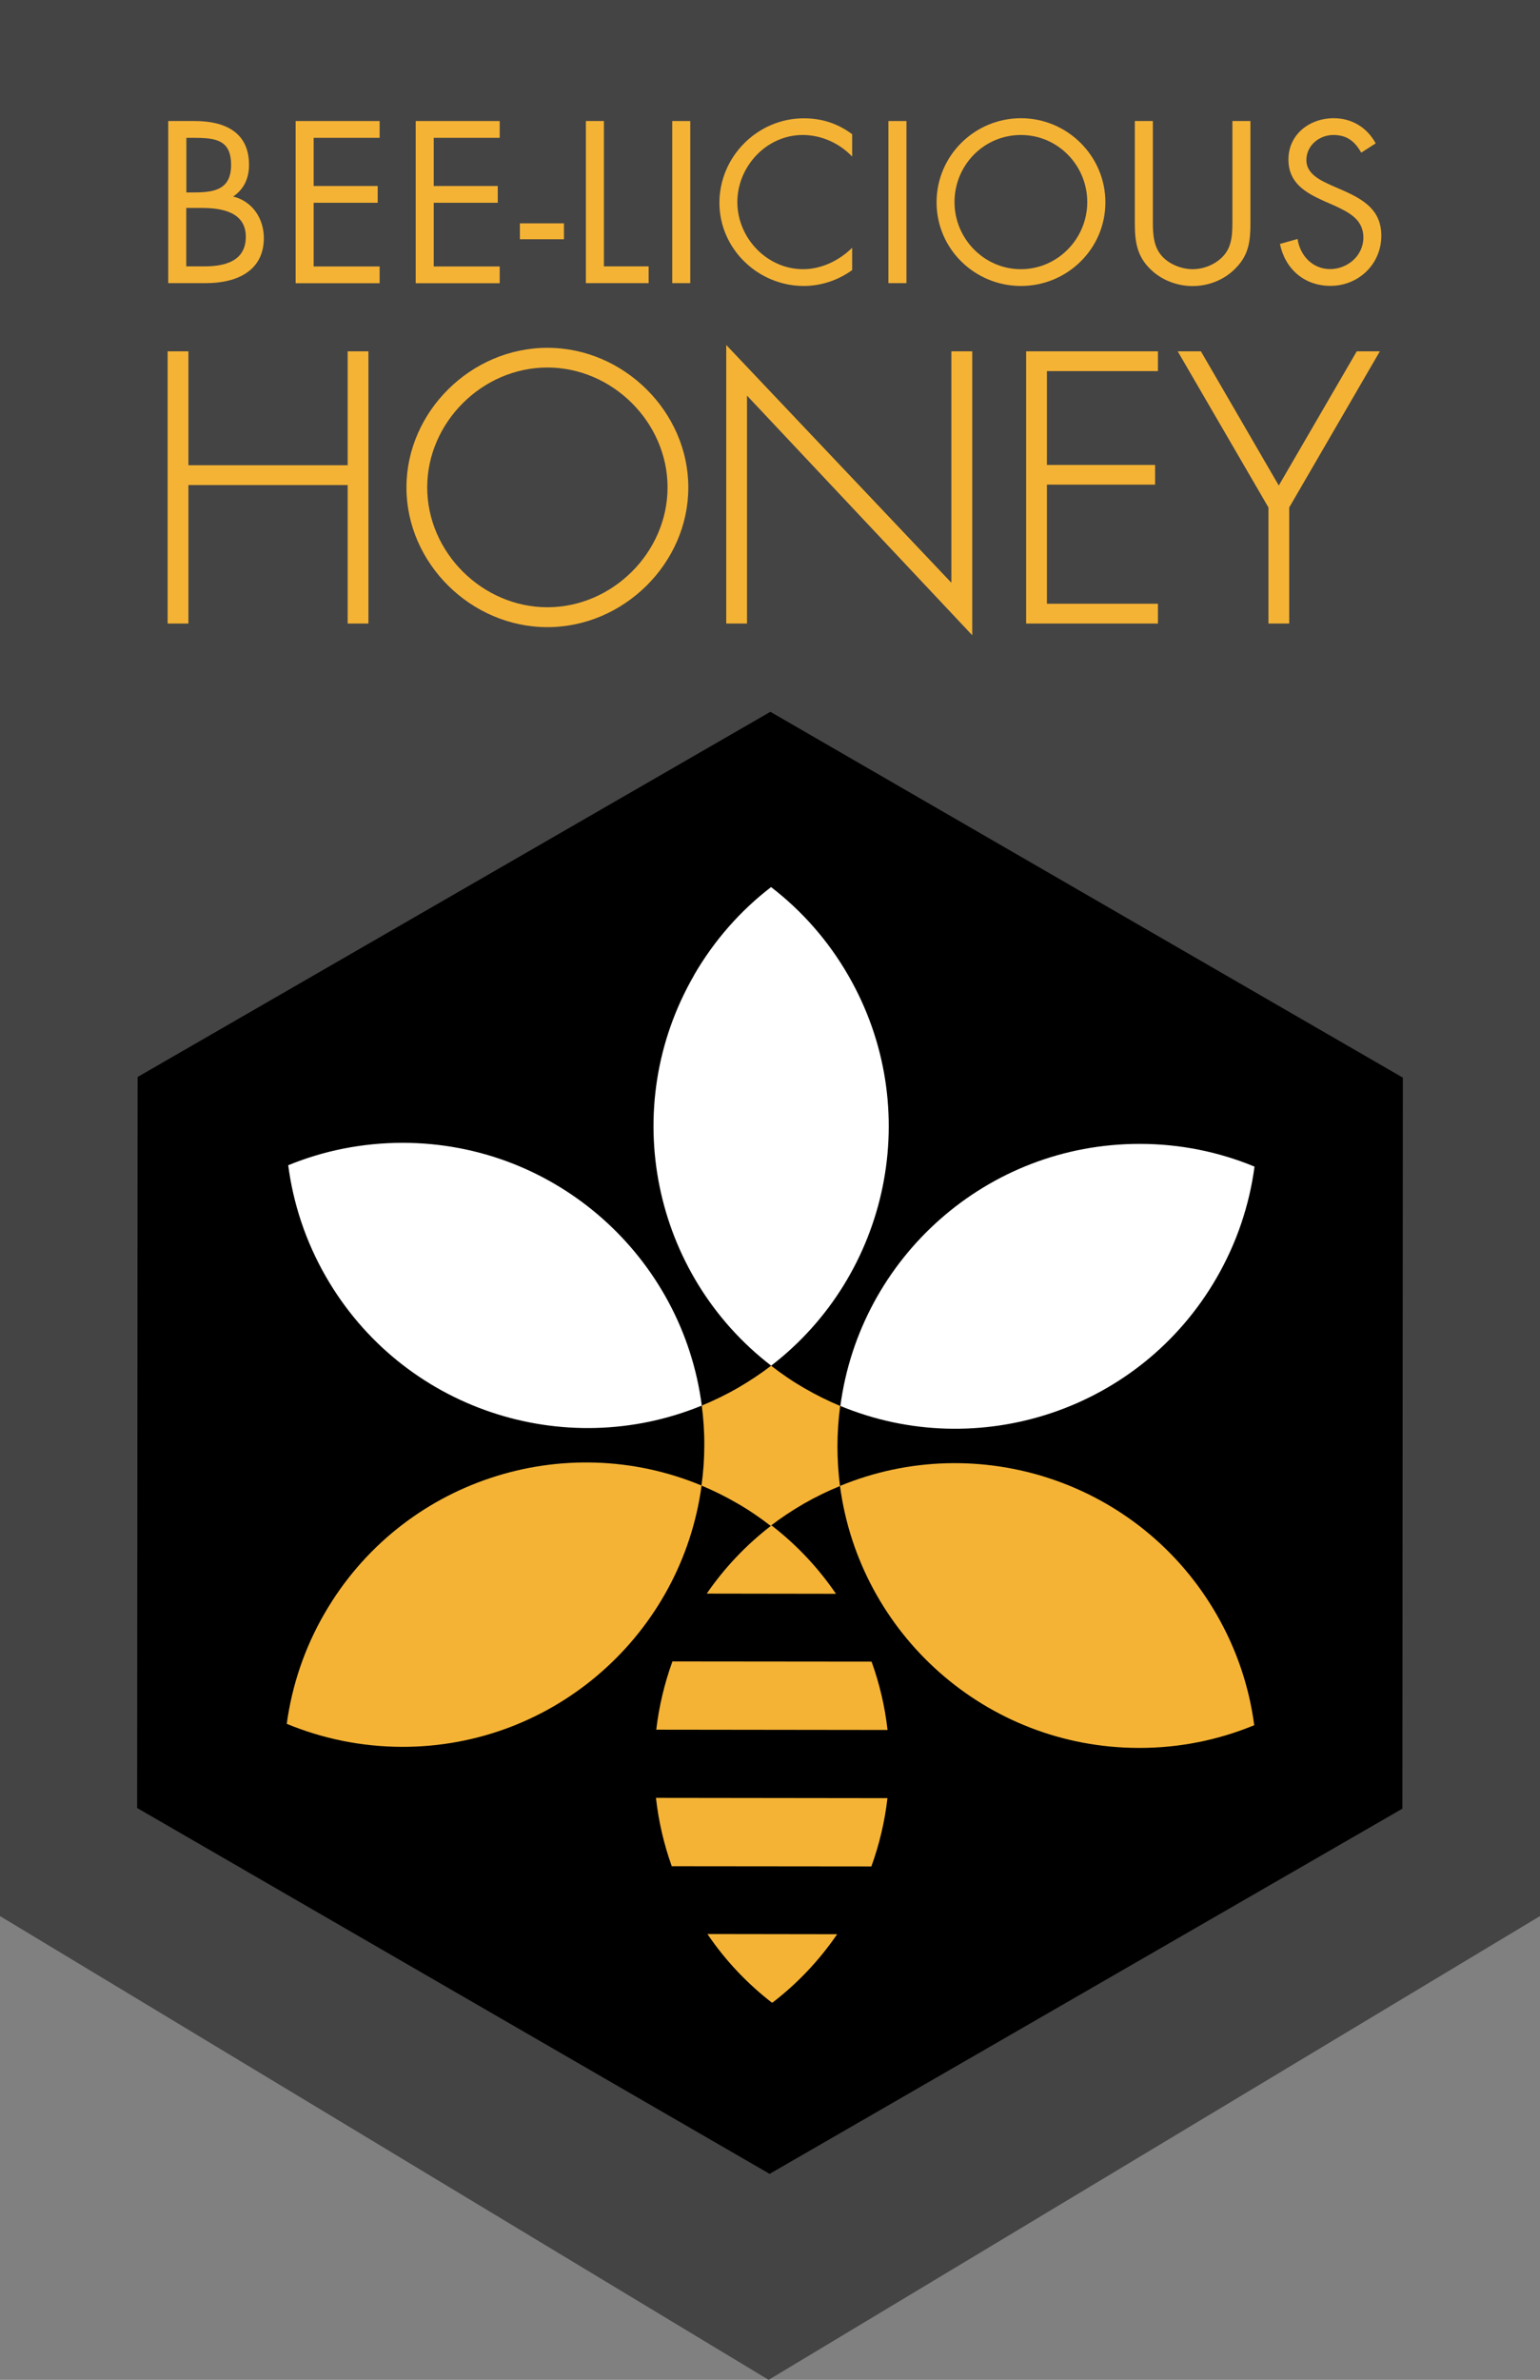 <?xml version="1.0" encoding="UTF-8"?>
<svg id="Layer_2" data-name="Layer 2" xmlns="http://www.w3.org/2000/svg" viewBox="0 0 158 244">
  <rect x="0" y="0" width="158" height="244" fill="#808080" stroke="none"/>
  <defs>
    <style>
      .cls-1 {
        fill: #000;
      }

      .cls-1, .cls-2, .cls-3, .cls-4 {
        stroke-width: 0px;
      }

      .cls-2 {
        fill: #444;
      }

      .cls-3 {
        fill: #f5b335;
      }

      .cls-4 {
        fill: #fff;
      }
    </style>
  </defs>
  <g id="Layer_1-2" data-name="Layer 1">
    <g>
      <polygon class="cls-2" points="158 196.45 78.86 244 0 196.45 0 0 158 0 158 196.45"/>
      <g>
        <g>
          <path class="cls-3" d="M17.26,12.41h2.73c3.02,0,5.56,1.1,5.56,4.5,0,1.34-.51,2.49-1.63,3.24,1.98.48,3.15,2.27,3.15,4.25,0,3.31-2.67,4.63-5.95,4.63h-3.86V12.41ZM19.12,19.73h.71c2.09,0,3.88-.24,3.88-2.82s-1.59-2.78-3.86-2.78h-.73v5.6ZM19.12,27.31h1.85c2.07,0,4.25-.51,4.25-3.04s-2.47-2.95-4.5-2.95h-1.61v6Z"/>
          <path class="cls-3" d="M30.33,12.41h8.62v1.72h-6.77v4.94h6.57v1.72h-6.57v6.53h6.77v1.72h-8.62V12.41Z"/>
          <path class="cls-3" d="M42.65,12.41h8.62v1.72h-6.77v4.94h6.57v1.72h-6.57v6.53h6.77v1.72h-8.62V12.41Z"/>
          <path class="cls-3" d="M57.86,22.9v1.63h-4.52v-1.63h4.52Z"/>
          <path class="cls-3" d="M61.96,27.31h4.59v1.72h-6.44V12.41h1.85v14.9Z"/>
          <path class="cls-3" d="M70.82,29.03h-1.85V12.41h1.85v16.62Z"/>
          <path class="cls-3" d="M87.42,16.04c-1.32-1.37-3.15-2.2-5.07-2.2-3.7,0-6.7,3.22-6.7,6.88s3.02,6.88,6.75,6.88c1.87,0,3.7-.88,5.03-2.2v2.29c-1.43,1.04-3.2,1.63-4.96,1.63-4.7,0-8.66-3.81-8.66-8.53s3.9-8.66,8.66-8.66c1.85,0,3.48.53,4.96,1.63v2.29Z"/>
          <path class="cls-3" d="M93,29.03h-1.85V12.41h1.85v16.62Z"/>
          <path class="cls-3" d="M113.41,20.74c0,4.78-3.92,8.58-8.66,8.58s-8.66-3.79-8.66-8.58,3.92-8.62,8.66-8.62,8.66,3.86,8.66,8.62ZM97.93,20.72c0,3.75,3.04,6.88,6.81,6.88s6.81-3.13,6.81-6.88-3-6.88-6.81-6.88-6.81,3.11-6.81,6.88Z"/>
          <path class="cls-3" d="M118.28,22.31c0,1.23-.04,2.65.73,3.7.73,1.01,2.14,1.59,3.35,1.59s2.49-.55,3.26-1.48c.88-1.06.82-2.51.82-3.81v-9.9h1.85v10.41c0,1.81-.13,3.24-1.45,4.61-1.15,1.23-2.8,1.9-4.48,1.9-1.57,0-3.17-.6-4.3-1.7-1.45-1.39-1.63-2.91-1.63-4.81v-10.41h1.85v9.9Z"/>
          <path class="cls-3" d="M139.66,15.65c-.66-1.15-1.45-1.81-2.87-1.81s-2.76,1.06-2.76,2.58c0,1.43,1.48,2.09,2.6,2.6l1.1.48c2.16.95,3.99,2.03,3.99,4.67,0,2.91-2.34,5.14-5.22,5.14-2.67,0-4.65-1.72-5.18-4.3l1.81-.51c.24,1.7,1.54,3.09,3.33,3.09s3.42-1.37,3.42-3.24-1.52-2.6-3.06-3.31l-1.01-.44c-1.94-.88-3.62-1.87-3.62-4.25,0-2.58,2.18-4.23,4.65-4.23,1.85,0,3.42.95,4.3,2.58l-1.48.95Z"/>
        </g>
        <g>
          <polygon class="cls-3" points="35.67 47.7 19.33 47.7 19.33 36.02 17.2 36.02 17.2 63.93 19.33 63.93 19.33 49.73 35.67 49.73 35.67 63.93 37.8 63.93 37.8 36.02 35.67 36.02 35.67 47.7"/>
          <path class="cls-3" d="M56.16,35.66c-7.84,0-14.46,6.56-14.46,14.32s6.62,14.32,14.46,14.32,14.46-6.56,14.46-14.32-6.62-14.32-14.46-14.32ZM68.49,49.97c0,6.66-5.65,12.29-12.33,12.29s-12.33-5.63-12.33-12.29,5.65-12.29,12.33-12.29,12.33,5.63,12.33,12.29Z"/>
          <polygon class="cls-3" points="97.61 59.75 74.51 35.37 74.51 63.93 76.64 63.93 76.64 40.56 99.42 64.78 99.75 65.13 99.75 36.02 97.61 36.02 97.61 59.75"/>
          <polygon class="cls-3" points="105.28 63.93 118.8 63.93 118.8 61.9 107.41 61.9 107.41 49.69 118.51 49.69 118.51 47.67 107.41 47.67 107.41 38.05 118.8 38.05 118.8 36.02 105.28 36.02 105.28 63.93"/>
          <polygon class="cls-3" points="139.2 36.02 131.2 49.78 123.21 36.02 120.83 36.02 130.14 52.03 130.14 63.93 132.27 63.93 132.27 52.03 141.57 36.02 139.2 36.02"/>
        </g>
      </g>
      <g>
        <polygon class="cls-1" points="78.96 222.88 14.07 185.37 14.12 110.42 79.04 72.98 143.93 110.49 143.88 185.44 78.96 222.88"/>
        <g>
          <g>
            <path class="cls-4" d="M41.33,117.17c-4.16,0-8.14.81-11.76,2.3.51,3.91,1.78,7.8,3.87,11.43,7.83,13.6,24.43,19.01,38.56,13.21-1.97-15.19-14.94-26.92-30.67-26.94Z"/>
            <path class="cls-4" d="M71.21,99.97c2.09-3.6,4.79-6.63,7.9-9.02,3.13,2.41,5.85,5.45,7.94,9.09,7.83,13.6,4.18,30.67-7.93,39.98-12.14-9.33-15.78-26.44-7.9-40.05Z"/>
            <path class="cls-4" d="M116.95,117.28c4.16,0,8.13.83,11.76,2.33-.52,3.91-1.8,7.79-3.9,11.42-7.86,13.59-24.47,18.96-38.59,13.12,2.01-15.18,15.01-26.89,30.73-26.87Z"/>
          </g>
          <g>
            <path class="cls-3" d="M33.31,165.4c-2.09,3.6-3.36,7.45-3.89,11.34,3.65,1.51,7.64,2.35,11.84,2.36,15.7.02,28.68-11.65,30.72-26.79-14.14-5.89-30.79-.52-38.67,13.09Z"/>
            <path class="cls-3" d="M124.82,165.53c2.08,3.61,3.35,7.46,3.86,11.35-3.65,1.51-7.65,2.34-11.84,2.33-15.7-.02-28.65-11.71-30.66-26.86,14.15-5.85,30.79-.45,38.64,13.18Z"/>
            <path class="cls-3" d="M79.12,140.02c-1.07.82-2.2,1.57-3.39,2.26s-2.47,1.31-3.73,1.83c.17,1.33.27,2.68.26,4.06,0,1.4-.1,2.79-.29,4.14,1.24.52,2.46,1.12,3.65,1.81,1.22.7,2.36,1.48,3.44,2.32,1.07-.82,2.2-1.57,3.39-2.26,1.22-.7,2.46-1.3,3.73-1.82-.17-1.33-.26-2.69-.26-4.07,0-1.4.1-2.79.28-4.14-1.24-.52-2.46-1.12-3.65-1.81-1.22-.7-2.36-1.48-3.44-2.32Z"/>
            <path class="cls-3" d="M79.16,156.39c-2.62,2.01-4.85,4.38-6.65,7l13.26.02c-1.79-2.62-4-5-6.61-7.01Z"/>
            <path class="cls-3" d="M67.33,177.34l23.73.03c-.27-2.39-.82-4.74-1.64-7.01l-20.43-.02c-.82,2.26-1.38,4.61-1.66,7Z"/>
            <path class="cls-3" d="M68.93,191.34l20.47.02c.83-2.29,1.38-4.64,1.65-7l-23.75-.03c.26,2.36.8,4.71,1.62,7.01Z"/>
            <path class="cls-3" d="M79.16,205.31h.11c2.51-1.93,4.75-4.27,6.62-7l-13.31-.02c1.85,2.73,4.08,5.07,6.58,7.01Z"/>
          </g>
        </g>
      </g>
    </g>
  </g>
</svg>